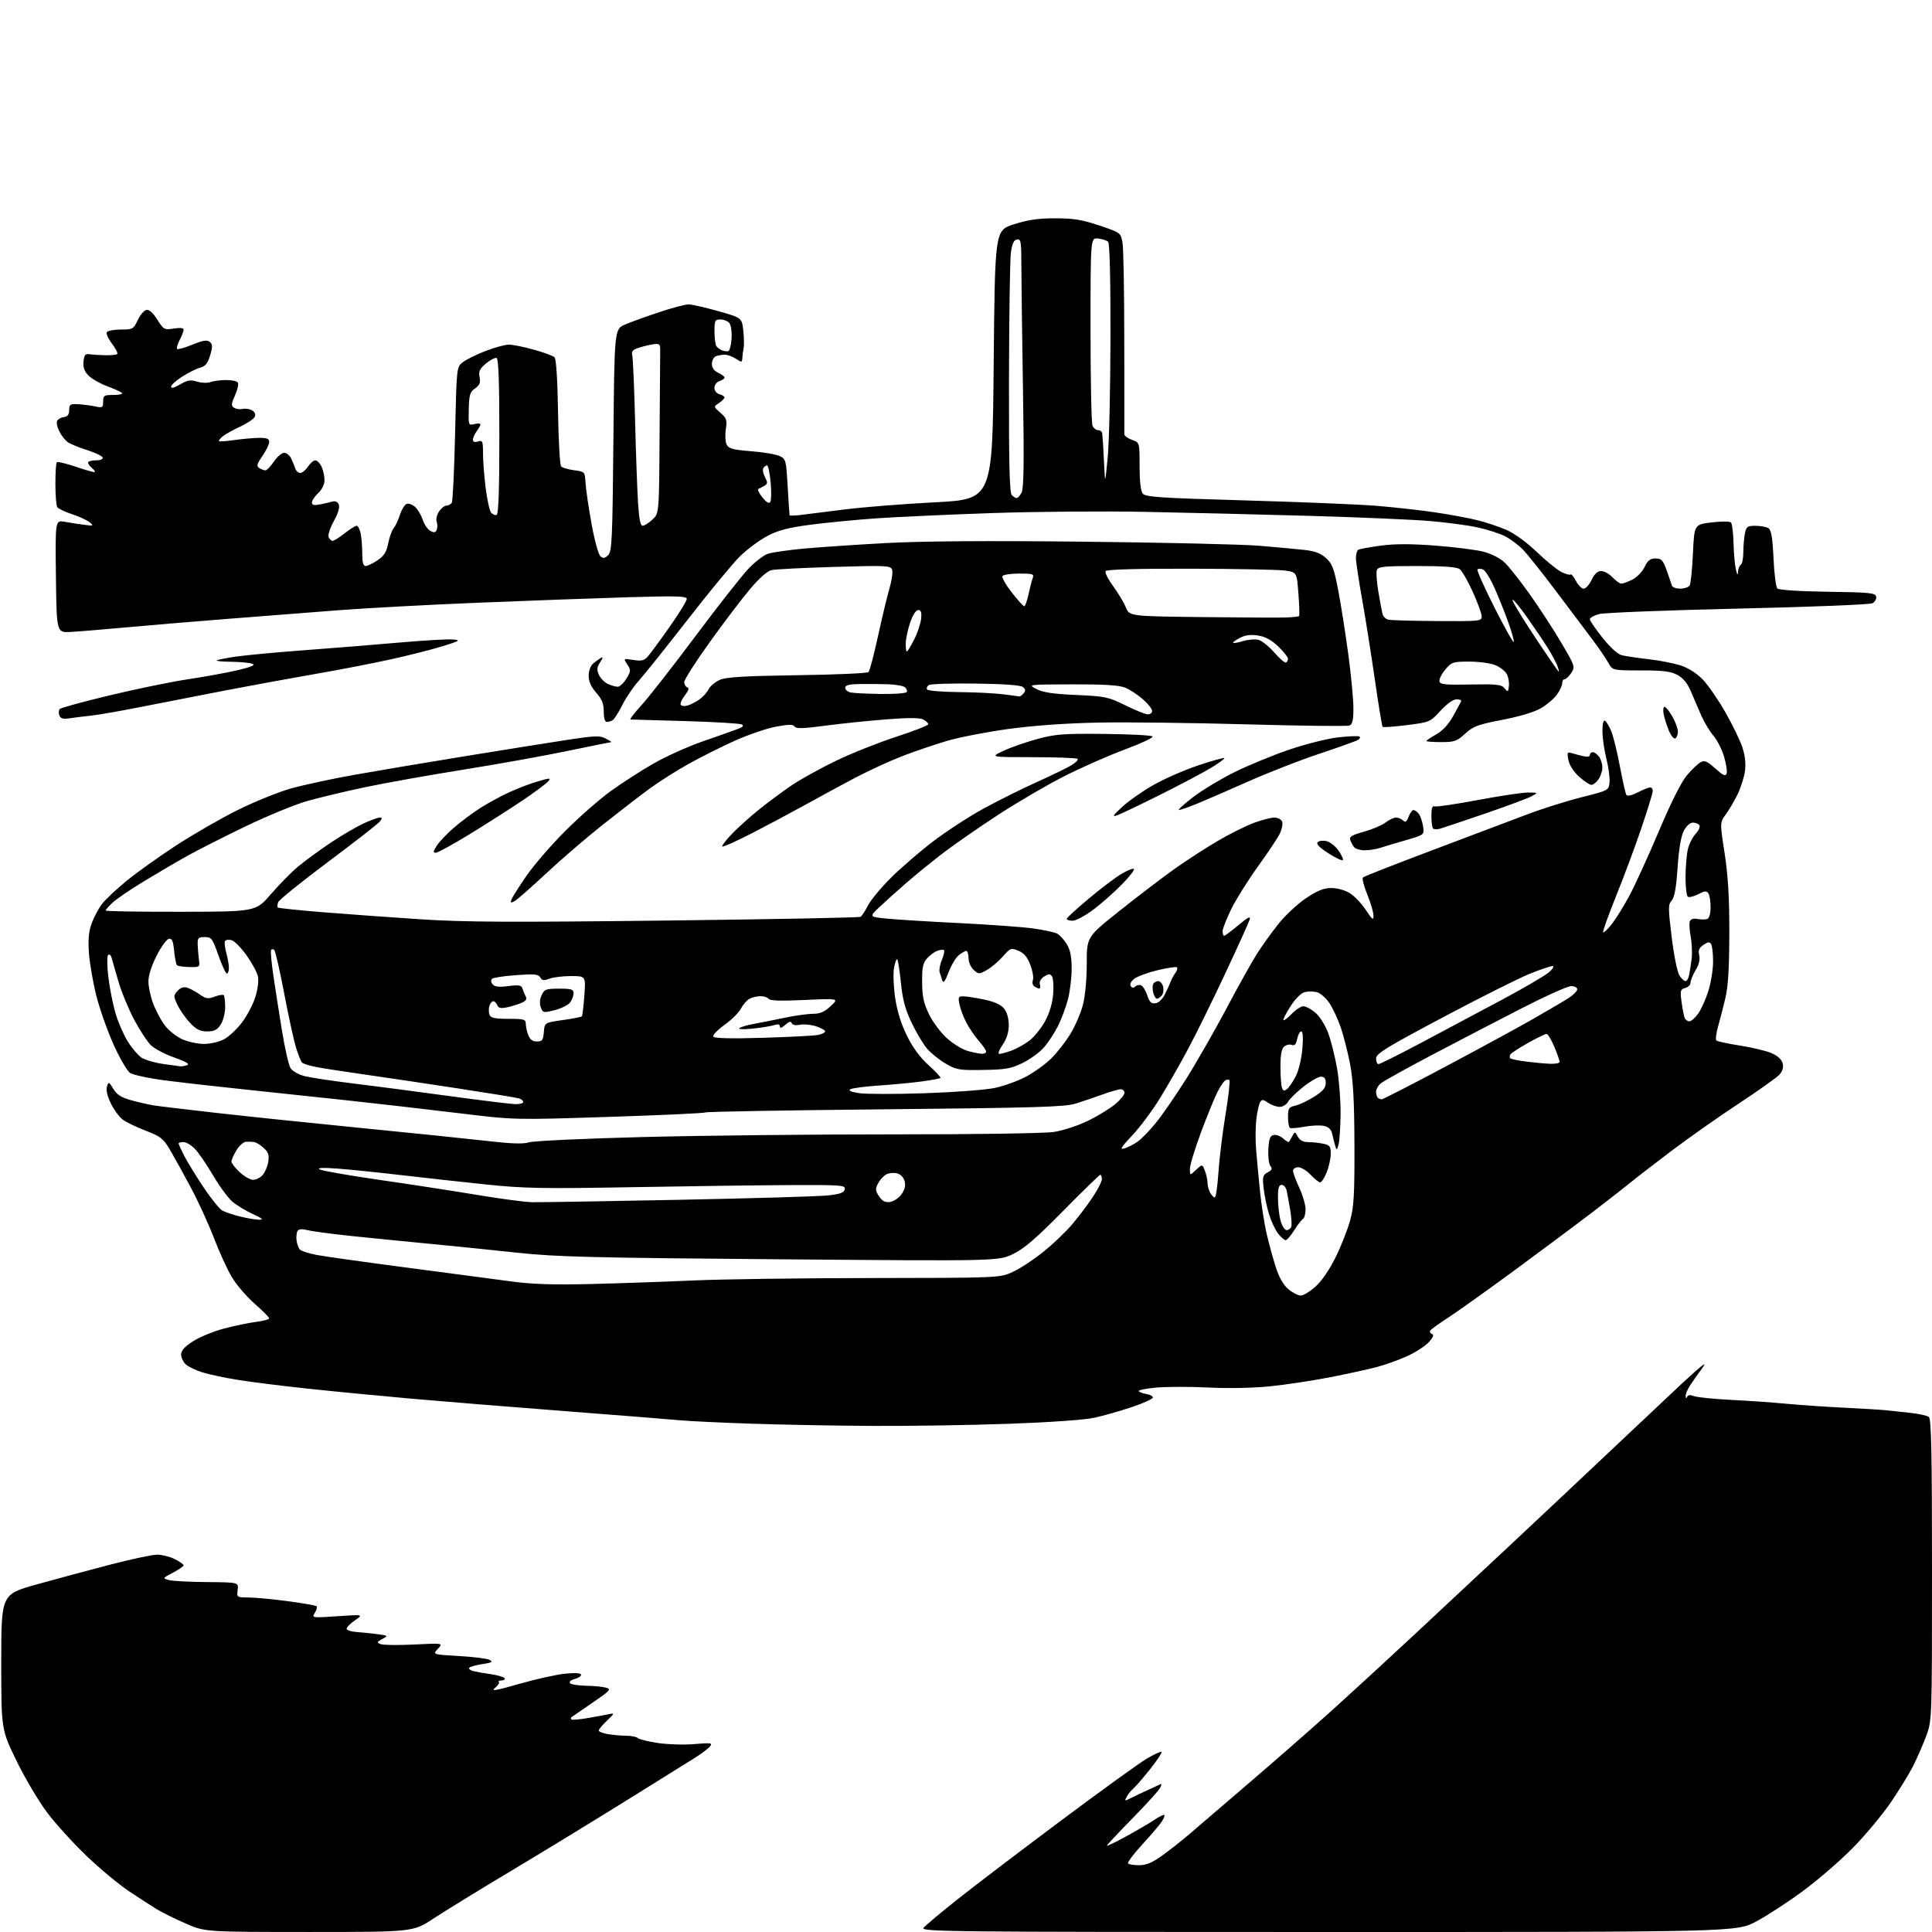 <?xml version="1.0" encoding="UTF-8" standalone="no"?>
<svg 
  version="1.1" 
  xmlns="http://www.w3.org/2000/svg" 
  xmlns:xlink="http://www.w3.org/1999/xlink" 
  xmlns:svg="http://www.w3.org/2000/svg"
  xmlns:rdf="http://www.w3.org/1999/02/22-rdf-syntax-ns#"
  xmlns:cc="http://creativecommons.org/ns#"
  xmlns:dc="http://purl.org/dc/elements/1.1/"
  viewBox="0 0 768 768"
  width="768"
  height="768"
>
<style>svg {background-color: white; }</style>"
<path stroke="none" fill="black" fill-rule="evenodd" d="M122.85,767.99C81.50,767.98 81.50,767.98 73.87,764.65C69.68,762.81 64.50,760.26 62.37,758.97C60.24,757.68 55.25,754.45 51.27,751.79C47.29,749.14 39.73,742.85 34.47,737.82C29.20,732.78 22.15,725.03 18.79,720.58C15.43,716.14 9.94,706.88 6.59,700.00C0.50,687.50 0.50,687.50 0.50,660.63C0.50,633.77 0.50,633.77 14.50,629.86C22.20,627.70 35.37,624.16 43.78,621.97C52.18,619.79 60.60,618.00 62.49,618.00C64.37,618.00 67.50,618.79 69.43,619.75C71.37,620.71 72.96,621.83 72.98,622.23C72.99,622.63 71.09,623.95 68.75,625.16C64.63,627.29 64.58,627.38 67.00,628.08C68.38,628.48 75.20,628.85 82.18,628.90C94.85,629.00 94.85,629.00 94.47,632.00C94.10,634.96 94.16,635.00 98.80,635.02C101.38,635.03 108.40,635.69 114.38,636.49C120.37,637.28 125.53,638.20 125.85,638.51C126.16,638.83 125.85,640.01 125.15,641.13C123.89,643.15 123.98,643.16 134.19,642.47C144.50,641.77 144.50,641.77 141.06,644.14C139.17,645.44 137.69,646.95 137.79,647.50C137.88,648.05 139.66,648.61 141.73,648.75C143.80,648.89 147.51,649.27 149.97,649.60C154.36,650.18 154.40,650.21 151.97,651.52C149.72,652.74 149.66,652.92 151.35,653.57C152.36,653.97 158.37,654.03 164.70,653.72C176.20,653.15 176.20,653.15 174.07,655.42C171.94,657.70 171.94,657.70 182.46,658.29C188.24,658.62 193.75,659.32 194.70,659.85C196.06,660.62 195.45,660.96 191.70,661.52C189.10,661.91 186.76,662.58 186.49,663.01C186.23,663.44 187.02,664.03 188.26,664.32C189.49,664.62 192.64,665.17 195.26,665.54C197.88,665.92 200.27,666.63 200.57,667.12C200.87,667.60 200.34,668.00 199.39,668.00C198.44,668.00 197.95,668.28 198.29,668.62C198.63,668.97 197.93,670.05 196.73,671.02C195.03,672.39 197.24,672.02 206.52,669.34C213.11,667.44 221.31,665.63 224.75,665.30C228.78,664.92 231.00,665.08 231.00,665.75C231.00,666.32 229.86,667.07 228.46,667.42C227.06,667.77 226.19,668.50 226.52,669.03C226.85,669.56 229.68,670.04 232.81,670.10C235.94,670.15 239.58,670.50 240.90,670.87C243.09,671.48 242.60,672.02 235.40,676.94C231.05,679.91 227.31,682.49 227.08,682.67C226.85,682.85 226.89,683.22 227.16,683.50C227.44,683.77 230.33,683.53 233.58,682.97C236.84,682.41 240.62,681.71 242.00,681.43C244.42,680.92 244.39,681.01 241.25,684.00C239.46,685.71 238.00,687.47 238.00,687.92C238.00,688.37 239.69,689.02 241.75,689.36C243.81,689.70 247.10,689.98 249.05,689.99C251.00,690.00 253.03,690.41 253.55,690.91C254.07,691.41 257.65,692.29 261.50,692.87C265.35,693.46 271.88,693.65 276.00,693.30C282.81,692.73 283.38,692.82 282.17,694.28C281.44,695.17 278.74,697.20 276.17,698.81C273.60,700.41 261.23,708.12 248.67,715.93C236.11,723.75 215.64,736.25 203.17,743.71C190.70,751.16 176.83,759.68 172.35,762.63C164.19,768.00 164.19,768.00 122.85,767.99zM528.01,768.00C376.54,768.00 365.85,767.89 367.13,766.33C367.88,765.41 373.79,760.45 380.26,755.30C386.73,750.16 405.18,736.11 421.26,724.09C437.34,712.07 452.92,700.82 455.87,699.08C458.83,697.33 461.47,696.13 461.74,696.41C462.02,696.68 459.95,699.79 457.16,703.31C454.36,706.82 451.35,710.29 450.48,711.02C449.61,711.74 448.43,713.19 447.88,714.23C446.92,716.02 447.02,716.04 449.68,714.70C451.23,713.91 454.30,712.46 456.50,711.47C458.70,710.48 460.88,709.46 461.35,709.21C461.82,708.96 461.72,709.65 461.14,710.74C460.56,711.83 455.56,717.33 450.04,722.96C444.52,728.59 440.00,733.42 440.00,733.69C440.00,733.96 443.49,732.27 447.75,729.94C452.01,727.61 457.05,724.66 458.94,723.38C460.84,722.10 462.59,721.25 462.83,721.50C463.07,721.74 462.59,722.96 461.76,724.22C460.92,725.47 457.43,729.56 454.00,733.29C450.56,737.03 448.06,740.39 448.43,740.77C448.81,741.15 450.81,741.45 452.87,741.45C455.64,741.45 458.06,740.43 462.06,737.56C465.05,735.41 469.98,731.53 473.00,728.92C476.02,726.32 487.05,716.86 497.50,707.91C507.95,698.95 522.80,685.93 530.50,678.97C538.20,672.01 552.43,658.93 562.12,649.90C571.81,640.88 589.81,624.06 602.12,612.53C614.43,601.00 633.05,583.48 643.50,573.60C653.95,563.72 665.20,553.13 668.50,550.06C671.80,546.99 675.38,543.81 676.46,542.99C678.01,541.81 677.90,542.20 675.96,544.84C674.61,546.67 672.71,549.37 671.76,550.84C670.80,552.30 670.04,554.17 670.08,555.00C670.13,555.95 670.34,556.06 670.65,555.30C670.98,554.48 671.86,554.38 673.46,554.99C674.74,555.47 681.35,556.14 688.15,556.48C694.94,556.81 704.77,557.50 710.00,558.00C715.23,558.51 725.58,559.22 733.00,559.58C740.42,559.95 747.85,560.40 749.50,560.58C751.15,560.76 755.42,561.22 759.00,561.59C762.58,561.96 766.06,562.71 766.75,563.26C767.73,564.03 768.00,577.41 768.00,624.10C768.00,683.95 768.00,683.95 765.63,690.26C764.32,693.73 762.01,699.03 760.49,702.04C758.98,705.04 754.98,711.54 751.62,716.48C748.25,721.42 741.45,729.57 736.50,734.60C731.55,739.63 722.66,747.32 716.74,751.68C710.83,756.05 702.45,761.51 698.13,763.81C690.26,768.00 690.26,768.00 528.01,768.00zM347.00,566.82C332.43,566.75 310.60,566.35 298.50,565.93C286.40,565.52 273.80,564.92 270.50,564.60C267.20,564.28 246.72,562.65 225.00,560.98C203.28,559.31 175.38,557.04 163.00,555.95C150.62,554.85 132.18,553.06 122.00,551.97C111.83,550.88 99.45,549.33 94.50,548.52C89.55,547.72 83.32,546.41 80.66,545.60C77.99,544.80 74.95,543.36 73.91,542.41C72.86,541.47 72.00,539.68 72.00,538.45C72.00,536.87 73.40,535.31 76.75,533.17C79.36,531.49 84.88,529.23 89.00,528.13C93.12,527.04 98.86,525.84 101.75,525.48C104.64,525.11 107.00,524.47 107.00,524.06C107.00,523.64 104.41,521.04 101.25,518.27C98.09,515.51 94.02,510.77 92.20,507.74C90.39,504.72 87.20,497.76 85.11,492.29C83.02,486.81 78.94,477.87 76.04,472.41C73.14,466.96 69.37,460.14 67.68,457.26C64.88,452.52 63.94,451.77 57.84,449.44C54.13,448.02 49.99,445.99 48.63,444.93C47.28,443.86 45.20,440.98 44.01,438.52C42.66,435.72 42.10,433.26 42.52,431.93C43.16,429.91 43.29,429.95 45.06,432.86C46.47,435.18 48.21,436.28 52.21,437.38C55.12,438.18 59.08,439.09 61.00,439.40C62.92,439.71 74.40,441.08 86.50,442.45C98.60,443.82 124.70,446.54 144.50,448.49C164.30,450.44 186.50,452.73 193.83,453.57C203.38,454.67 208.06,454.81 210.33,454.09C212.07,453.53 232.40,452.58 255.50,451.99C278.60,451.39 323.38,450.91 355.00,450.93C388.28,450.94 415.24,450.53 419.00,449.96C422.60,449.40 428.62,447.43 432.50,445.53C436.35,443.64 441.19,440.69 443.25,438.97C445.31,437.26 447.00,435.21 447.00,434.43C447.00,433.64 446.31,433.00 445.48,433.00C444.64,433.00 441.37,433.94 438.23,435.09C435.08,436.23 430.25,437.87 427.50,438.72C423.29,440.02 411.41,440.38 351.94,440.96C313.13,441.34 280.96,441.90 280.44,442.21C279.92,442.52 262.62,443.32 242.00,443.98C204.50,445.20 204.50,445.20 183.00,442.58C171.18,441.14 151.15,438.84 138.50,437.46C125.85,436.09 106.95,434.08 96.50,432.99C86.05,431.90 72.16,430.32 65.63,429.48C59.11,428.64 52.81,427.28 51.65,426.47C50.49,425.65 47.57,420.60 45.15,415.24C42.74,409.89 39.68,401.23 38.34,396.00C37.01,390.77 35.67,383.12 35.37,379.00C34.97,373.48 35.25,370.33 36.43,367.07C37.32,364.63 39.16,361.17 40.52,359.38C41.89,357.59 46.32,353.41 50.37,350.11C54.41,346.80 63.30,340.46 70.11,336.02C76.93,331.58 87.90,325.27 94.50,322.00C101.10,318.72 110.55,314.89 115.50,313.48C120.45,312.07 131.93,309.59 141.00,307.98C150.07,306.37 169.88,303.04 185.00,300.58C200.12,298.12 218.26,295.22 225.30,294.14C236.50,292.42 238.43,292.35 240.80,293.58C242.28,294.35 243.28,294.99 243.00,295.00C242.72,295.00 234.85,296.59 225.50,298.54C216.15,300.48 197.47,303.83 184.00,305.98C170.53,308.13 152.97,311.27 145.00,312.95C137.03,314.64 126.64,317.13 121.93,318.48C117.21,319.83 106.38,324.28 97.85,328.38C89.32,332.48 78.78,337.82 74.42,340.25C70.06,342.68 62.23,347.28 57.00,350.46C51.77,353.64 46.26,357.40 44.75,358.81C43.24,360.22 42.00,361.63 42.00,361.94C42.00,362.25 55.43,362.48 71.85,362.45C101.69,362.41 101.69,362.41 107.73,355.40C111.05,351.54 115.95,346.57 118.63,344.35C121.31,342.14 127.02,337.96 131.32,335.08C135.63,332.20 141.48,328.76 144.32,327.43C147.17,326.10 150.12,325.02 150.87,325.01C152.04,325.00 152.04,325.26 150.87,326.68C150.12,327.60 140.89,334.79 130.37,342.65C119.85,350.51 110.95,357.70 110.59,358.61C110.24,359.53 110.16,360.49 110.41,360.75C110.67,361.00 118.66,361.84 128.19,362.61C137.71,363.38 155.18,364.64 167.00,365.42C184.55,366.57 202.51,366.66 264.82,365.93C306.79,365.44 341.56,364.77 342.08,364.45C342.60,364.13 343.94,362.09 345.04,359.92C346.15,357.74 350.35,352.71 354.37,348.73C358.39,344.75 365.91,338.28 371.09,334.35C376.27,330.42 385.10,324.66 390.73,321.57C396.36,318.47 405.89,313.71 411.91,311.00C417.93,308.28 424.24,305.22 425.93,304.19C427.61,303.17 428.69,302.03 428.33,301.66C427.97,301.30 419.98,301.00 410.58,300.99C393.50,300.98 393.50,300.98 398.94,298.45C401.93,297.05 408.01,294.94 412.44,293.74C419.50,291.83 422.78,291.58 438.91,291.74C449.04,291.84 457.69,292.29 458.14,292.74C458.58,293.18 453.67,295.51 447.23,297.90C440.78,300.29 429.88,305.10 423.00,308.59C416.12,312.08 404.30,318.98 396.73,323.94C389.15,328.89 379.48,335.59 375.23,338.83C370.98,342.07 364.35,347.45 360.50,350.78C356.65,354.11 351.70,358.56 349.50,360.65C345.50,364.46 345.50,364.46 352.50,365.16C356.35,365.55 369.40,366.36 381.50,366.95C393.60,367.55 406.86,368.52 410.97,369.10C415.08,369.69 419.26,370.61 420.27,371.15C421.28,371.69 422.98,373.56 424.05,375.31C425.45,377.61 425.99,380.33 426.00,385.04C426.00,388.64 425.33,394.16 424.51,397.31C423.69,400.46 421.89,405.26 420.51,407.98C419.13,410.70 416.62,414.50 414.93,416.42C413.24,418.35 409.45,421.10 406.51,422.54C401.89,424.80 399.74,425.18 390.83,425.32C381.23,425.48 380.17,425.29 375.86,422.76C373.30,421.27 369.97,418.57 368.45,416.77C366.93,414.97 364.18,410.35 362.35,406.50C359.84,401.21 358.80,397.35 358.13,390.70C357.64,385.86 356.99,381.66 356.68,381.35C356.38,381.05 355.80,382.53 355.40,384.65C355.00,386.77 355.19,392.10 355.82,396.50C356.60,401.87 358.13,406.86 360.50,411.67C362.86,416.47 365.73,420.37 369.15,423.45C371.97,425.98 374.08,428.26 373.83,428.50C373.58,428.75 370.26,429.38 366.44,429.89C362.62,430.41 354.96,431.14 349.40,431.51C343.85,431.89 338.71,432.56 337.98,433.01C337.13,433.54 338.38,434.08 341.52,434.55C344.19,434.95 355.91,434.97 367.57,434.58C379.22,434.19 391.75,433.25 395.40,432.49C399.05,431.72 404.68,429.69 407.90,427.97C411.12,426.26 415.63,422.99 417.93,420.71C420.23,418.44 423.65,414.05 425.52,410.96C427.40,407.87 429.63,402.70 430.47,399.46C431.38,395.97 432.00,389.28 432.00,383.01C432.00,372.44 432.00,372.44 445.25,361.90C452.54,356.11 462.32,348.65 467.00,345.33C471.68,342.02 479.33,337.06 484.00,334.32C488.68,331.57 495.11,328.36 498.29,327.16C501.47,325.97 505.20,325.00 506.57,325.00C507.94,325.00 509.34,325.72 509.67,326.59C510.01,327.47 509.60,329.60 508.76,331.34C507.92,333.08 503.98,339.00 500.01,344.50C496.04,350.00 491.26,357.64 489.39,361.47C487.53,365.31 486.00,369.24 486.00,370.22C486.00,371.20 486.28,372.00 486.61,372.00C486.95,372.00 489.50,370.09 492.29,367.76C496.07,364.60 497.21,364.02 496.77,365.51C496.45,366.60 492.10,376.21 487.11,386.86C482.12,397.51 475.48,411.01 472.35,416.86C469.22,422.71 464.18,431.55 461.14,436.50C458.10,441.45 453.11,448.15 450.05,451.38C445.54,456.16 444.97,457.12 447.00,456.50C448.38,456.08 450.74,454.87 452.25,453.80C453.76,452.73 457.00,449.41 459.44,446.41C461.88,443.42 467.22,435.69 471.30,429.23C475.38,422.78 482.63,410.13 487.41,401.12C492.19,392.11 497.71,382.21 499.68,379.12C501.65,376.03 505.47,370.71 508.17,367.30C510.88,363.90 515.82,359.28 519.16,357.05C523.74,354.00 526.21,353.00 529.25,353.00C531.54,353.00 534.68,353.87 536.56,355.04C538.38,356.16 541.24,359.16 542.93,361.71C545.55,365.67 546.00,365.99 545.98,363.92C545.96,362.59 544.85,358.81 543.50,355.53C542.15,352.24 541.38,349.22 541.79,348.81C542.20,348.40 554.45,343.58 569.02,338.11C583.58,332.64 600.45,326.26 606.50,323.95C612.55,321.64 622.45,318.50 628.50,316.97C639.43,314.22 639.50,314.18 639.82,311.04C639.99,309.30 639.43,305.06 638.57,301.62C637.71,298.19 637.00,293.24 637.00,290.63C637.00,287.67 637.38,286.12 638.02,286.51C638.57,286.85 639.68,288.70 640.48,290.61C641.28,292.52 642.83,298.80 643.92,304.56C645.01,310.33 646.18,315.48 646.51,316.01C646.87,316.59 648.69,316.18 651.01,314.99C653.16,313.90 655.39,313.00 655.96,313.00C656.53,313.00 657.00,313.64 657.00,314.41C657.00,315.19 654.98,321.79 652.51,329.09C650.04,336.38 645.49,348.60 642.40,356.24C639.32,363.88 637.01,370.34 637.28,370.61C637.54,370.87 639.10,369.38 640.74,367.30C642.38,365.21 645.53,360.12 647.74,356.00C649.95,351.88 655.22,340.33 659.45,330.35C664.38,318.71 668.40,310.72 670.66,308.09C672.59,305.83 675.02,303.52 676.06,302.97C677.59,302.15 678.69,302.63 681.86,305.49C684.90,308.23 685.90,308.70 686.34,307.55C686.66,306.73 686.21,303.69 685.34,300.79C684.48,297.89 682.59,294.15 681.14,292.48C679.69,290.82 677.51,287.21 676.30,284.48C675.09,281.74 673.22,277.39 672.14,274.82C670.80,271.64 669.11,269.56 666.84,268.32C664.17,266.87 661.24,266.50 652.25,266.50C640.99,266.50 640.99,266.50 639.25,263.33C638.29,261.59 635.51,257.54 633.09,254.33C630.66,251.13 624.14,242.45 618.59,235.05C613.04,227.65 607.03,220.12 605.22,218.31C603.42,216.50 600.27,214.17 598.22,213.13C596.18,212.09 591.35,210.54 587.50,209.68C583.65,208.81 574.88,207.65 568.00,207.08C561.12,206.52 539.75,205.61 520.50,205.06C501.25,204.51 472.00,203.80 455.50,203.48C439.00,203.15 411.55,203.37 394.50,203.95C377.45,204.53 356.75,205.47 348.50,206.04C340.25,206.61 328.33,207.77 322.01,208.61C313.10,209.79 309.27,210.81 304.88,213.14C301.78,214.80 296.96,218.38 294.18,221.11C291.39,223.84 282.04,235.16 273.39,246.28C264.74,257.40 255.96,268.37 253.89,270.66C251.82,272.95 248.91,277.22 247.43,280.16C245.95,283.10 244.23,285.83 243.62,286.23C243.00,286.64 241.94,286.98 241.25,286.98C240.45,286.99 240.00,285.52 240.00,282.88C240.00,279.73 239.29,277.96 237.00,275.35C234.96,273.02 234.00,270.87 234.00,268.62C234.00,266.71 234.74,264.68 235.75,263.81C236.71,262.98 238.11,261.96 238.85,261.53C239.80,260.99 239.72,261.50 238.57,263.25C237.25,265.27 237.15,266.24 238.08,268.27C238.71,269.65 240.32,271.28 241.66,271.89C243.00,272.50 244.75,273.00 245.56,273.00C246.37,273.00 247.91,271.55 248.99,269.78C250.80,266.80 250.83,266.39 249.35,264.13C247.76,261.71 247.76,261.71 251.74,262.34C254.90,262.85 256.06,262.59 257.43,261.08C258.38,260.03 262.26,254.75 266.07,249.34C269.88,243.93 272.99,238.88 273.00,238.11C273.00,236.95 269.23,236.84 249.75,237.41C236.96,237.79 210.30,238.76 190.50,239.57C170.70,240.38 145.72,241.72 135.00,242.54C124.28,243.37 104.25,244.93 90.50,246.01C76.75,247.09 58.30,248.64 49.50,249.45C40.70,250.26 31.02,251.05 28.00,251.21C22.50,251.50 22.50,251.50 22.23,229.12C21.96,206.73 21.96,206.73 25.73,207.42C27.80,207.80 31.30,208.34 33.50,208.62C37.22,209.10 37.37,209.03 35.60,207.60C34.56,206.75 31.41,205.31 28.60,204.38C25.80,203.46 23.17,202.21 22.77,201.60C22.36,201.00 22.02,196.86 22.02,192.42C22.01,187.97 22.26,184.07 22.58,183.75C22.90,183.43 26.35,184.26 30.25,185.58C34.15,186.91 37.50,187.84 37.69,187.64C37.89,187.44 37.36,186.72 36.52,186.02C35.69,185.32 35.00,184.36 35.00,183.88C35.00,183.39 36.39,183.00 38.08,183.00C39.93,183.00 41.02,182.55 40.79,181.87C40.58,181.25 37.73,179.89 34.46,178.86C31.18,177.83 27.72,176.38 26.77,175.65C25.82,174.91 24.39,173.06 23.60,171.53C22.81,170.00 22.39,168.16 22.66,167.43C22.94,166.71 24.14,165.98 25.33,165.81C26.90,165.59 27.50,164.80 27.50,163.00C27.50,160.78 27.89,160.52 31.00,160.68C32.92,160.78 35.96,161.17 37.75,161.54C40.76,162.18 41.00,162.04 41.00,159.61C41.00,157.21 41.34,157.00 45.20,157.00C47.54,157.00 48.98,156.63 48.45,156.17C47.93,155.71 45.27,154.51 42.54,153.50C39.82,152.50 36.53,150.62 35.23,149.32C33.53,147.62 32.96,146.07 33.19,143.73C33.44,141.15 33.90,140.56 35.50,140.80C36.60,140.97 39.41,141.15 41.75,141.22C44.09,141.28 46.27,141.06 46.60,140.73C46.93,140.40 45.99,138.55 44.52,136.61C43.04,134.67 42.12,132.62 42.47,132.04C42.83,131.47 45.34,131.00 48.05,131.00C52.77,131.00 53.06,130.84 54.74,127.26C55.71,125.21 57.27,123.38 58.20,123.20C59.30,122.99 60.83,124.35 62.53,127.05C65.06,131.06 65.33,131.20 69.08,130.60C71.57,130.20 73.00,130.36 73.00,131.04C73.00,131.62 72.29,133.47 71.43,135.14C70.56,136.82 70.09,138.43 70.39,138.72C70.69,139.02 73.42,138.25 76.47,137.01C80.72,135.29 82.33,135.03 83.39,135.91C84.53,136.86 84.56,137.78 83.54,141.23C82.60,144.41 81.67,145.58 79.64,146.12C78.17,146.51 74.95,148.11 72.49,149.67C70.02,151.23 68.00,153.05 68.00,153.72C68.00,154.50 69.26,154.19 71.58,152.82C74.51,151.09 75.73,150.89 78.36,151.70C80.12,152.24 82.45,152.33 83.53,151.91C84.61,151.49 87.39,151.11 89.69,151.07C92.00,151.03 94.18,151.49 94.55,152.09C94.92,152.68 94.42,154.97 93.43,157.16C91.88,160.58 91.83,161.29 93.06,162.09C93.85,162.60 95.36,162.82 96.41,162.56C97.46,162.31 99.13,162.54 100.12,163.07C101.20,163.64 101.69,164.66 101.33,165.59C101.00,166.44 98.43,168.21 95.62,169.51C92.80,170.82 89.63,172.58 88.57,173.43C87.51,174.28 86.84,175.15 87.07,175.36C87.31,175.58 89.97,175.39 93.00,174.95C96.03,174.51 100.41,174.11 102.75,174.07C106.11,174.02 107.00,174.36 107.00,175.70C107.00,176.63 105.79,179.14 104.31,181.27C102.08,184.50 101.87,185.30 103.06,186.06C103.85,186.56 104.95,186.97 105.50,186.98C106.05,186.98 107.57,185.41 108.88,183.49C110.19,181.57 112.02,180.00 112.96,180.00C113.90,180.00 115.15,181.01 115.74,182.25C116.33,183.49 117.07,185.29 117.38,186.25C117.69,187.21 118.57,188.00 119.35,188.00C120.13,188.00 121.51,186.88 122.41,185.50C123.31,184.12 124.64,183.00 125.36,183.00C126.09,183.00 127.20,184.15 127.84,185.55C128.48,186.95 129.00,189.34 129.00,190.87C129.00,192.54 128.00,194.59 126.50,196.00C125.12,197.29 124.00,198.98 124.00,199.75C124.00,200.81 124.81,200.99 127.25,200.50C129.04,200.15 131.29,199.63 132.25,199.36C133.33,199.05 134.27,199.54 134.69,200.63C135.11,201.72 134.34,204.22 132.70,207.16C131.24,209.79 130.30,212.62 130.63,213.47C130.95,214.31 131.66,215.00 132.21,215.00C132.76,215.00 134.92,213.65 137.00,212.00C139.08,210.35 141.23,209.00 141.77,209.00C142.31,209.00 143.03,210.41 143.38,212.12C143.72,213.84 144.00,217.44 144.00,220.12C144.00,223.55 144.40,225.00 145.35,225.00C146.10,225.00 148.22,223.98 150.07,222.73C152.69,220.97 153.64,219.45 154.32,215.98C154.80,213.52 155.77,210.82 156.47,210.00C157.17,209.18 158.30,206.78 158.97,204.68C159.65,202.58 160.85,200.61 161.64,200.31C162.43,200.01 163.94,200.54 165.00,201.50C166.06,202.46 167.43,204.77 168.04,206.63C168.66,208.49 170.03,210.48 171.09,211.05C172.59,211.85 173.17,211.73 173.62,210.54C173.95,209.69 173.93,208.26 173.58,207.36C173.24,206.46 173.65,204.66 174.50,203.36C175.35,202.06 176.68,201.00 177.46,201.00C178.24,201.00 179.20,200.48 179.60,199.84C179.99,199.20 180.58,186.80 180.91,172.28C181.50,145.88 181.50,145.88 184.00,143.96C185.38,142.90 189.43,140.91 193.02,139.52C196.61,138.13 200.78,137.00 202.28,137.00C203.79,137.00 208.25,137.89 212.20,138.99C216.15,140.08 219.85,141.45 220.44,142.04C221.10,142.69 221.62,150.97 221.83,163.80C222.01,175.18 222.56,184.92 223.06,185.43C223.55,185.94 225.88,186.62 228.23,186.93C232.49,187.50 232.50,187.51 232.76,192.00C232.90,194.47 233.98,201.78 235.15,208.24C236.33,214.76 237.90,220.50 238.69,221.16C239.79,222.07 240.47,221.96 241.77,220.66C243.26,219.17 243.47,214.37 243.84,174.91C244.24,130.82 244.24,130.82 248.48,129.01C250.81,128.01 256.91,125.80 262.03,124.10C267.15,122.39 272.40,121.00 273.68,121.00C274.96,121.00 280.26,122.20 285.46,123.67C294.90,126.33 294.90,126.33 295.47,131.42C295.78,134.21 295.83,137.40 295.59,138.50C295.35,139.60 295.12,141.34 295.08,142.37C295.00,144.12 294.85,144.13 292.54,142.62C291.18,141.73 289.19,141.00 288.12,141.00C287.04,141.00 285.45,141.27 284.58,141.61C283.71,141.94 283.00,143.30 283.00,144.63C283.00,146.23 283.84,147.42 285.50,148.18C286.88,148.81 288.00,149.67 288.00,150.09C288.00,150.52 287.10,151.15 286.00,151.50C284.87,151.86 284.00,153.01 284.00,154.16C284.00,155.35 284.83,156.40 286.00,156.71C287.10,157.00 288.00,157.58 288.00,157.99C288.00,158.41 287.01,159.41 285.80,160.21C283.61,161.67 283.61,161.67 286.38,164.08C288.85,166.23 289.08,166.95 288.52,170.71C288.17,173.03 288.34,175.77 288.90,176.81C289.72,178.35 291.53,178.82 298.60,179.37C303.39,179.73 308.47,180.59 309.90,181.28C312.40,182.47 312.52,182.93 313.12,193.51C313.47,199.55 313.80,204.66 313.87,204.85C313.94,205.04 315.91,204.98 318.25,204.71C320.59,204.44 328.35,203.47 335.50,202.55C342.65,201.62 358.85,200.34 371.50,199.68C394.50,198.50 394.50,198.50 395.00,145.04C395.50,91.58 395.50,91.58 403.00,89.18C408.65,87.36 412.72,86.77 419.50,86.78C426.74,86.78 430.16,87.34 437.00,89.64C445.48,92.49 445.50,92.51 446.21,96.50C446.61,98.70 446.92,116.47 446.92,136.00C446.91,155.53 446.93,172.02 446.95,172.65C446.98,173.29 448.35,174.27 450.00,174.85C453.00,175.90 453.00,175.90 453.00,185.26C453.00,191.23 453.45,195.19 454.25,196.21C455.33,197.57 460.99,197.95 495.00,198.92C516.73,199.54 540.12,200.50 547.00,201.06C553.88,201.61 564.23,202.76 570.00,203.60C575.77,204.44 583.42,205.85 587.00,206.72C590.58,207.60 595.90,209.36 598.82,210.63C601.96,212.00 606.89,215.58 610.82,219.35C614.50,222.87 618.91,226.46 620.62,227.34C622.34,228.21 624.00,228.67 624.30,228.37C624.60,228.06 625.57,229.21 626.45,230.91C627.33,232.61 628.72,234.00 629.54,234.00C630.36,234.00 631.78,232.43 632.70,230.50C633.84,228.11 635.05,227.00 636.51,227.00C637.69,227.00 639.71,228.12 641.00,229.50C642.29,230.87 643.88,232.00 644.52,232.00C645.17,232.00 647.14,231.28 648.91,230.39C650.68,229.51 652.86,227.26 653.75,225.39C655.01,222.76 655.98,222.00 658.10,222.00C660.46,222.00 661.07,222.66 662.53,226.75C663.46,229.36 664.38,232.06 664.58,232.75C664.78,233.44 666.27,234.00 667.91,234.00C669.54,234.00 671.23,233.44 671.66,232.75C672.09,232.06 672.68,226.32 672.97,220.00C673.50,208.50 673.50,208.50 680.37,207.67C684.15,207.22 687.62,207.22 688.08,207.68C688.54,208.14 689.00,211.81 689.10,215.84C689.20,219.86 689.62,224.59 690.04,226.33C690.58,228.59 690.82,228.87 690.90,227.31C690.95,226.10 691.45,224.84 692.00,224.50C692.55,224.16 693.00,221.94 693.00,219.57C693.00,217.19 693.28,213.84 693.62,212.12C694.19,209.31 694.61,209.00 697.88,209.02C699.87,209.02 702.17,209.45 702.99,209.97C704.11,210.68 704.61,213.67 704.99,221.91C705.27,227.96 705.96,233.37 706.53,233.93C707.13,234.54 715.29,235.07 726.51,235.23C743.36,235.47 745.51,235.69 745.80,237.18C745.98,238.11 745.31,239.29 744.31,239.81C743.31,240.33 719.33,241.29 691.00,241.93C662.67,242.58 637.81,243.55 635.75,244.09C633.69,244.63 632.00,245.56 632.00,246.15C632.00,246.74 634.25,250.04 637.00,253.50C640.05,257.33 643.05,260.05 644.68,260.46C646.15,260.83 650.96,261.54 655.35,262.04C659.74,262.54 665.54,263.68 668.23,264.58C671.21,265.57 674.60,267.74 676.90,270.14C678.99,272.31 683.01,278.15 685.85,283.12C688.69,288.09 691.74,294.39 692.63,297.12C693.69,300.36 694.05,303.63 693.66,306.50C693.32,308.92 692.01,313.07 690.73,315.72C689.45,318.36 687.34,321.97 686.04,323.73C683.67,326.93 683.67,326.93 685.57,339.22C686.95,348.22 687.45,356.71 687.43,371.00C687.40,385.23 686.96,392.26 685.81,397.00C684.95,400.57 683.65,405.62 682.92,408.22C682.20,410.81 681.90,413.24 682.27,413.60C682.63,413.97 686.89,414.88 691.72,415.64C696.55,416.39 702.20,417.75 704.27,418.66C706.65,419.71 708.26,421.20 708.64,422.70C709.03,424.27 708.60,425.79 707.37,427.17C706.34,428.32 698.98,433.55 691.00,438.80C683.02,444.05 670.88,452.61 664.00,457.82C657.12,463.04 650.09,468.47 648.37,469.90C646.65,471.33 640.12,476.42 633.87,481.22C627.62,486.01 613.50,496.55 602.50,504.64C591.50,512.72 579.48,521.30 575.80,523.69C572.11,526.08 568.85,528.44 568.54,528.93C568.24,529.43 568.55,530.03 569.24,530.28C570.11,530.59 569.72,531.60 568.00,533.50C566.62,535.03 562.77,537.53 559.44,539.06C556.11,540.59 550.52,542.59 547.03,543.49C543.53,544.40 535.17,546.22 528.44,547.53C521.70,548.85 511.09,550.44 504.85,551.08C498.04,551.77 488.23,551.96 480.34,551.56C473.10,551.20 463.74,551.21 459.53,551.59C455.33,551.97 452.25,552.63 452.69,553.06C453.14,553.48 454.53,553.98 455.79,554.17C457.05,554.35 458.17,554.94 458.29,555.48C458.41,556.02 454.68,557.75 450.00,559.31C445.32,560.88 438.57,562.80 435.00,563.58C431.16,564.42 417.26,565.40 401.00,565.98C385.88,566.52 361.57,566.90 347.00,566.82zM517.07,515.00C518.13,515.00 520.80,513.37 523.01,511.37C525.46,509.16 528.59,504.57 531.01,499.62C533.20,495.15 535.78,488.57 536.74,485.00C538.20,479.61 538.48,474.47 538.41,455.00C538.35,437.47 537.90,429.31 536.66,422.89C535.74,418.15 534.08,411.63 532.96,408.39C531.85,405.15 529.82,400.82 528.47,398.77C527.11,396.72 524.87,394.76 523.50,394.41C522.12,394.07 519.92,394.05 518.61,394.38C517.20,394.74 514.89,397.05 512.98,400.03C511.20,402.81 509.95,405.28 510.19,405.53C510.44,405.78 511.93,404.63 513.51,402.99C515.09,401.35 517.16,400.00 518.11,400.00C519.07,400.00 521.21,401.14 522.87,402.54C524.57,403.98 526.78,407.48 527.95,410.59C529.08,413.61 530.68,419.95 531.50,424.68C532.33,429.40 532.96,437.59 532.90,442.88C532.85,448.17 532.47,453.62 532.08,455.00C531.41,457.30 531.31,457.34 530.77,455.50C530.45,454.40 529.92,452.30 529.59,450.83C529.18,448.95 528.18,447.98 526.25,447.56C524.74,447.23 521.26,447.38 518.52,447.89C515.78,448.41 513.19,448.62 512.77,448.36C512.34,448.10 512.00,446.14 512.00,444.02C512.00,440.57 512.31,440.09 514.89,439.52C516.48,439.17 519.86,437.57 522.39,435.97C525.88,433.76 527.00,432.43 527.00,430.52C527.00,428.71 526.47,428.00 525.09,428.00C524.04,428.00 520.91,429.80 518.13,431.99C515.35,434.19 512.60,436.89 512.00,437.99C511.41,439.10 509.92,440.00 508.69,440.00C507.45,440.00 505.40,439.27 504.11,438.37C502.17,437.01 501.64,436.96 500.93,438.11C500.47,438.86 499.79,441.84 499.43,444.73C499.07,447.61 499.01,453.02 499.30,456.74C499.60,460.46 500.30,468.00 500.86,473.50C501.43,479.00 502.62,486.65 503.52,490.50C504.42,494.35 506.05,500.30 507.15,503.73C508.48,507.84 510.18,510.81 512.16,512.48C513.80,513.87 516.02,515.00 517.07,515.00zM235.00,510.41C246.28,510.14 264.50,509.51 275.50,509.01C286.50,508.50 318.45,508.07 346.50,508.04C397.50,507.98 397.50,507.98 402.74,505.54C405.62,504.20 411.05,500.62 414.80,497.59C418.55,494.56 423.61,489.74 426.06,486.86C428.50,483.99 432.19,479.14 434.25,476.07C436.31,473.01 438.00,469.71 438.00,468.75C438.00,467.79 437.73,467.00 437.39,467.00C437.06,467.00 430.42,473.45 422.64,481.34C411.79,492.35 407.15,496.34 402.69,498.49C396.87,501.30 396.87,501.30 310.19,500.59C235.44,499.99 221.09,499.63 206.00,498.01C196.38,496.97 181.07,495.41 172.00,494.54C162.93,493.68 148.75,492.27 140.50,491.41C132.25,490.55 124.04,489.47 122.26,489.01C120.04,488.43 118.78,488.54 118.29,489.33C117.89,489.97 117.70,491.62 117.88,493.00C118.05,494.38 118.61,496.01 119.11,496.62C119.62,497.24 122.61,498.24 125.77,498.84C128.92,499.44 145.22,501.73 162.00,503.93C178.78,506.13 197.45,508.60 203.50,509.42C211.55,510.51 220.00,510.78 235.00,510.41zM511.06,493.00C510.56,493.00 509.21,491.81 508.07,490.36C506.93,488.91 505.29,485.42 504.44,482.61C503.58,479.80 502.62,475.18 502.31,472.35C501.80,467.77 501.98,467.08 503.94,466.03C505.63,465.13 505.87,464.55 505.01,463.51C504.39,462.77 504.03,459.77 504.19,456.84C504.44,452.63 504.88,451.45 506.32,451.17C507.33,450.98 509.02,451.61 510.08,452.57C511.14,453.53 512.17,454.14 512.36,453.91C512.55,453.68 513.17,452.64 513.73,451.59C514.72,449.74 514.80,449.75 515.91,451.84C516.68,453.27 518.02,454.00 519.91,454.00C521.47,454.00 524.16,454.28 525.88,454.62C528.63,455.18 529.00,455.65 529.00,458.60C529.00,460.45 528.28,463.77 527.39,465.98C526.51,468.19 525.34,470.00 524.79,470.00C524.25,470.00 522.54,468.65 521.00,467.00C519.46,465.35 517.25,464.00 516.10,464.00C514.94,464.00 514.00,464.63 514.00,465.40C514.00,466.17 515.12,469.21 516.49,472.15C517.86,475.09 518.98,478.94 518.99,480.69C519.00,482.45 518.53,484.17 517.96,484.53C517.39,484.88 515.81,486.93 514.45,489.08C513.09,491.24 511.56,493.00 511.06,493.00zM511.44,489.00C512.18,489.00 513.01,488.41 513.29,487.69C513.57,486.96 513.38,483.93 512.87,480.94C512.37,477.95 511.73,474.49 511.46,473.25C511.18,472.01 510.30,471.00 509.48,471.00C508.36,471.00 508.00,472.28 508.01,476.25C508.01,479.14 508.48,483.19 509.05,485.25C509.63,487.31 510.70,489.00 511.44,489.00zM103.00,484.86C104.91,484.88 104.32,484.35 100.50,482.60C97.75,481.34 94.11,479.14 92.41,477.71C90.72,476.27 87.26,471.59 84.74,467.30C82.22,463.01 78.98,458.26 77.54,456.75C76.10,455.24 74.04,454.00 72.96,454.00C71.88,454.00 71.00,454.24 71.00,454.54C71.00,454.84 71.96,456.97 73.14,459.29C74.32,461.61 77.76,467.23 80.79,471.80C83.82,476.36 87.25,480.60 88.40,481.23C89.56,481.86 92.75,482.92 95.50,483.60C98.25,484.28 101.62,484.84 103.00,484.86zM211.50,477.90C214.25,477.95 240.41,477.53 269.62,476.95C298.84,476.38 325.61,475.59 329.11,475.20C334.03,474.66 335.55,474.10 335.81,472.75C336.12,471.13 334.62,471.01 314.82,471.09C303.10,471.13 274.82,471.50 252.00,471.91C215.85,472.55 208.31,472.42 193.50,470.88C184.15,469.90 168.85,468.22 159.50,467.13C150.15,466.04 138.68,464.86 134.00,464.52C128.46,464.11 126.02,464.22 127.00,464.84C127.83,465.37 138.40,467.22 150.50,468.97C162.60,470.71 180.15,473.41 189.50,474.97C198.85,476.53 208.75,477.85 211.50,477.90zM353.71,477.81C355.14,477.64 357.19,476.30 358.28,474.84C359.65,473.00 360.06,471.38 359.62,469.60C359.22,468.02 358.05,466.80 356.58,466.43C355.26,466.10 353.34,466.28 352.30,466.84C351.27,467.39 349.81,468.98 349.07,470.38C347.89,472.57 347.94,473.25 349.42,475.52C350.66,477.42 351.83,478.04 353.71,477.81zM482.88,476.00C483.33,476.00 483.98,471.61 484.33,466.25C484.67,460.89 485.93,450.53 487.13,443.24C488.33,435.94 489.04,429.71 488.72,429.39C488.40,429.06 487.65,429.10 487.05,429.47C486.46,429.84 485.06,431.92 483.94,434.11C482.83,436.29 479.91,443.44 477.46,450.00C475.01,456.56 473.00,463.14 473.00,464.64C473.00,467.35 473.00,467.35 475.47,465.03C477.94,462.71 477.94,462.71 478.97,465.42C479.54,466.91 480.00,469.03 480.00,470.13C480.00,471.23 480.47,473.00 481.04,474.07C481.60,475.13 482.44,476.00 482.88,476.00zM100.60,469.00C101.75,469.00 103.45,468.16 104.39,467.12C105.32,466.09 106.33,463.73 106.63,461.87C107.06,459.19 106.69,458.05 104.84,456.34C103.55,455.15 101.83,454.08 101.00,453.97C100.17,453.86 98.71,453.82 97.74,453.88C96.76,453.95 95.08,455.46 93.99,457.25C92.90,459.04 92.01,461.04 92.00,461.70C92.00,462.36 93.46,464.27 95.25,465.94C97.04,467.62 99.44,468.99 100.60,469.00zM204.75,438.91C206.54,438.96 208.00,438.58 208.00,438.07C208.00,437.55 207.21,436.90 206.25,436.61C205.29,436.32 194.15,434.51 181.50,432.58C168.85,430.64 152.20,428.17 144.50,427.07C136.80,425.98 128.32,424.67 125.66,424.15C123.00,423.64 120.47,422.84 120.04,422.36C119.60,421.89 118.54,419.25 117.69,416.50C116.83,413.75 114.71,404.07 112.99,395.00C111.26,385.93 109.48,378.12 109.04,377.66C108.59,377.20 108.02,377.20 107.77,377.66C107.51,378.12 107.90,382.55 108.62,387.50C109.35,392.45 110.89,402.35 112.05,409.50C113.21,416.65 114.76,423.45 115.51,424.61C116.28,425.81 118.75,427.20 121.18,427.80C123.56,428.39 131.80,429.64 139.50,430.58C147.20,431.51 164.30,433.75 177.50,435.55C190.70,437.35 202.96,438.86 204.75,438.91zM549.24,437.00C549.74,437.00 561.26,431.09 574.83,423.87C588.40,416.65 604.23,408.04 610.00,404.73C615.77,401.42 621.96,397.76 623.74,396.61C625.53,395.45 626.99,393.94 626.99,393.25C627.00,392.56 625.89,392.00 624.53,392.00C623.17,392.00 614.29,395.99 604.78,400.87C595.28,405.74 579.17,414.11 569.00,419.47C558.83,424.82 549.71,429.90 548.75,430.76C547.79,431.61 547.00,433.07 547.00,433.99C547.00,434.91 547.30,435.97 547.67,436.33C548.03,436.70 548.74,437.00 549.24,437.00zM511.69,432.84C512.49,432.18 514.04,429.88 515.14,427.73C516.25,425.55 517.39,420.77 517.71,416.91C518.08,412.50 517.92,410.00 517.27,410.00C516.71,410.00 515.98,411.34 515.65,412.98C515.22,415.14 514.63,415.80 513.52,415.37C512.67,415.04 511.31,415.33 510.49,416.01C509.44,416.88 509.00,419.25 509.00,424.04C509.00,427.78 509.28,431.56 509.62,432.44C510.11,433.73 510.53,433.81 511.69,432.84zM71.67,423.88C72.31,423.95 73.56,423.72 74.45,423.38C75.52,422.97 73.78,421.96 69.39,420.42C65.71,419.14 61.50,416.94 60.04,415.54C58.58,414.14 55.54,409.50 53.28,405.24C51.03,400.99 48.21,394.12 47.03,390.00C45.84,385.88 44.63,381.67 44.34,380.65C44.04,379.63 43.42,379.18 42.96,379.65C42.50,380.12 42.55,384.10 43.08,388.50C43.61,392.90 44.91,399.43 45.98,403.00C47.04,406.57 49.26,411.61 50.90,414.19C52.53,416.76 54.96,419.58 56.29,420.45C57.62,421.32 61.36,422.42 64.60,422.90C67.85,423.37 71.03,423.81 71.67,423.88zM547.98,423.00C548.52,423.00 556.28,419.12 565.23,414.37C574.18,409.63 588.61,401.94 597.31,397.28C606.00,392.62 614.33,387.74 615.81,386.43C617.32,385.10 617.91,384.05 617.17,384.03C616.43,384.01 612.38,385.37 608.17,387.06C603.95,388.74 588.47,396.50 573.76,404.31C550.93,416.42 547.02,418.83 547.01,420.75C547.00,421.99 547.44,423.00 547.98,423.00zM616.25,422.87C618.31,422.94 620.00,422.61 620.00,422.13C620.00,421.66 619.04,418.96 617.87,416.13C616.69,413.31 615.30,411.00 614.78,411.00C614.25,411.00 610.94,412.61 607.42,414.58C603.90,416.55 600.74,418.61 600.41,419.15C600.07,419.69 600.05,420.39 600.36,420.69C600.67,421.00 603.53,421.59 606.71,422.00C609.90,422.40 614.19,422.80 616.25,422.87zM390.25,418.90C391.21,418.95 392.00,418.57 392.00,418.03C392.00,417.50 390.70,415.59 389.11,413.78C387.52,411.97 385.28,408.69 384.13,406.48C382.98,404.28 381.75,401.02 381.40,399.24C380.81,396.30 380.97,396.01 383.12,396.06C384.43,396.10 388.15,396.69 391.38,397.37C395.29,398.19 397.90,399.39 399.13,400.92C400.30,402.36 401.00,404.81 401.00,407.47C401.00,410.34 400.20,412.90 398.53,415.36C397.08,417.50 396.56,418.98 397.28,418.96C397.95,418.93 400.12,418.33 402.09,417.63C404.06,416.92 407.25,415.14 409.18,413.68C411.10,412.21 413.92,408.72 415.44,405.93C417.20,402.69 418.37,398.80 418.65,395.18C418.90,392.06 418.69,388.90 418.19,388.16C417.42,387.03 416.91,387.03 415.09,388.16C413.77,388.97 413.09,390.19 413.36,391.25C413.61,392.21 413.52,392.99 413.16,392.98C412.80,392.98 411.92,392.60 411.22,392.15C410.49,391.70 410.22,390.59 410.59,389.63C410.95,388.69 410.49,385.96 409.58,383.57C408.38,380.43 407.05,378.85 404.85,377.94C401.92,376.73 401.63,376.83 398.64,380.23C396.91,382.19 394.06,384.60 392.29,385.59C389.19,387.32 389.01,387.32 387.04,385.54C385.90,384.50 385.00,382.44 385.00,380.85C385.00,379.28 384.60,378.00 384.11,378.00C383.62,378.00 382.26,378.79 381.09,379.75C379.92,380.71 378.11,383.75 377.07,386.50C375.70,390.10 375.00,391.01 374.58,389.75C374.26,388.79 373.78,387.30 373.51,386.44C373.24,385.59 373.66,383.35 374.45,381.47C375.24,379.58 375.57,377.86 375.19,377.64C374.81,377.42 373.60,377.58 372.50,378.00C371.40,378.42 369.60,379.77 368.50,380.99C366.87,382.80 366.51,384.58 366.56,390.46C366.60,396.25 367.17,398.82 369.36,403.31C370.88,406.41 374.12,410.70 376.59,412.87C379.06,415.04 382.75,417.26 384.79,417.81C386.83,418.35 389.29,418.84 390.25,418.90zM81.02,414.98C83.52,414.99 87.08,414.18 89.02,413.15C90.93,412.13 94.15,409.14 96.16,406.50C98.17,403.86 100.57,399.31 101.49,396.38C102.49,393.21 102.91,389.85 102.52,388.10C102.17,386.48 100.12,382.70 97.97,379.70C95.83,376.70 93.15,374.01 92.04,373.72C90.92,373.43 89.75,373.59 89.45,374.08C89.15,374.57 89.37,376.67 89.94,378.74C90.52,380.81 90.99,383.51 90.99,384.75C91.00,385.99 90.63,387.00 90.18,387.00C89.73,387.00 88.22,383.74 86.82,379.75C84.45,373.01 84.07,372.50 81.39,372.50C78.83,372.50 78.51,372.84 78.58,375.50C78.63,377.15 78.85,379.85 79.08,381.50C79.49,384.44 79.41,384.50 75.25,384.41C72.91,384.37 70.70,384.04 70.35,383.69C70.00,383.33 69.49,380.76 69.22,377.97C68.84,374.00 68.39,372.97 67.12,373.20C66.23,373.37 64.04,376.38 62.25,379.91C60.26,383.82 59.00,387.80 59.00,390.14C59.00,392.25 59.87,396.26 60.93,399.05C61.99,401.84 64.07,405.72 65.56,407.67C67.05,409.62 70.12,412.06 72.38,413.09C74.65,414.11 78.53,414.97 81.02,414.98zM213.41,414.00C215.54,414.00 215.92,413.48 216.19,410.25C216.50,406.50 216.50,406.50 223.68,405.50C227.63,404.95 231.06,404.27 231.29,404.00C231.53,403.73 231.98,400.01 232.29,395.75C232.85,388.00 232.85,388.00 226.99,388.00C223.77,388.00 219.89,388.47 218.38,389.05C216.18,389.88 215.46,389.78 214.76,388.54C214.04,387.25 212.46,387.10 205.20,387.63C200.41,387.97 196.09,388.63 195.59,389.09C195.05,389.58 195.15,390.47 195.82,391.28C196.65,392.28 198.32,392.47 202.07,391.99C206.25,391.45 207.28,391.62 207.67,392.92C207.93,393.79 208.51,395.20 208.96,396.06C209.56,397.20 209.08,397.91 207.14,398.72C205.69,399.33 203.09,400.12 201.38,400.47C199.06,400.94 198.10,400.70 197.66,399.55C197.33,398.70 196.63,398.00 196.10,398.00C195.57,398.00 194.87,398.84 194.54,399.86C194.22,400.88 194.24,402.46 194.58,403.36C195.08,404.66 196.64,405.00 202.11,405.00C208.26,405.00 209.00,405.21 209.00,406.93C209.00,408.00 209.44,410.02 209.98,411.43C210.66,413.23 211.69,414.00 213.41,414.00zM303.34,412.54C313.88,412.22 323.74,411.71 325.25,411.40C326.76,411.09 328.00,410.46 328.00,410.00C328.00,409.53 326.38,408.62 324.41,407.97C322.44,407.32 319.54,407.04 317.98,407.35C316.20,407.71 314.98,407.47 314.72,406.71C314.42,405.87 313.64,406.08 312.15,407.40C310.74,408.65 310.00,408.87 310.00,408.04C310.00,407.17 309.29,407.00 307.75,407.50C306.51,407.90 302.70,408.52 299.28,408.88C295.86,409.25 293.42,409.18 293.86,408.74C294.31,408.29 296.88,407.52 299.58,407.03C302.29,406.53 307.88,405.42 312.00,404.56C316.12,403.70 321.18,403.00 323.23,403.00C326.02,403.00 327.79,402.22 330.23,399.93C333.50,396.87 333.50,396.87 319.86,397.51C310.55,397.95 306.00,397.81 305.55,397.07C305.18,396.48 303.75,396.00 302.38,396.00C301.00,396.00 299.00,396.46 297.94,397.03C296.89,397.60 295.36,399.34 294.55,400.91C293.74,402.48 290.79,405.40 287.99,407.41C285.20,409.41 283.20,411.52 283.55,412.08C283.97,412.76 290.69,412.92 303.34,412.54zM82.35,410.00C79.54,410.00 78.03,409.25 75.53,406.60C73.77,404.73 71.54,401.54 70.58,399.52C68.92,396.02 68.92,395.75 70.58,393.91C71.76,392.61 73.02,392.18 74.42,392.62C75.56,392.97 77.80,394.18 79.39,395.30C81.86,397.04 82.72,397.17 85.32,396.18C87.00,395.55 88.62,395.29 88.93,395.60C89.25,395.91 89.50,398.06 89.50,400.38C89.50,402.72 88.72,405.79 87.73,407.29C86.34,409.41 85.16,410.00 82.35,410.00zM671.54,406.00C672.27,406.00 673.85,404.61 675.07,402.91C676.28,401.21 678.11,397.12 679.13,393.82C680.16,390.52 680.99,385.27 680.98,382.16C680.98,379.05 680.62,375.94 680.19,375.27C679.58,374.31 678.88,374.40 677.12,375.63C675.39,376.84 674.99,377.82 675.46,379.71C675.87,381.33 675.38,383.39 674.04,385.65C672.92,387.56 672.00,389.81 672.00,390.65C672.00,391.50 671.05,392.44 669.89,392.74C667.99,393.24 667.84,393.77 668.43,398.16C668.78,400.83 669.33,403.69 669.64,404.51C669.96,405.33 670.81,406.00 671.54,406.00zM220.57,401.53C216.05,402.68 215.81,402.63 214.98,400.45C214.43,398.99 214.55,397.23 215.31,395.59C216.39,393.26 217.05,393.01 222.25,393.01C227.13,393.00 228.00,393.27 228.00,394.81C228.00,395.80 227.39,397.45 226.64,398.48C225.89,399.50 223.16,400.87 220.57,401.53zM459.35,398.81C460.65,398.62 462.17,397.12 463.20,395.00C464.14,393.07 465.15,390.82 465.44,390.00C465.74,389.18 466.54,387.73 467.21,386.80C467.88,385.86 468.17,384.84 467.86,384.53C467.55,384.21 464.12,384.72 460.25,385.65C456.37,386.58 452.19,388.10 450.96,389.03C449.60,390.06 449.01,391.21 449.47,391.95C449.98,392.77 450.56,392.84 451.23,392.17C451.79,391.61 452.84,391.39 453.57,391.67C454.30,391.95 455.42,393.74 456.05,395.65C456.94,398.36 457.66,399.05 459.35,398.81zM459.90,397.00C459.42,397.00 458.76,395.90 458.42,394.56C458.09,393.21 458.11,391.64 458.46,391.06C458.82,390.48 459.71,390.00 460.44,390.00C461.17,390.00 462.03,390.99 462.34,392.20C462.66,393.41 462.43,394.98 461.84,395.70C461.24,396.41 460.37,397.00 459.90,397.00zM670.00,390.00C670.53,390.00 671.17,388.99 671.42,387.75C671.67,386.51 672.12,383.64 672.43,381.37C672.73,379.10 672.58,375.09 672.09,372.45C671.60,369.81 671.44,367.02 671.74,366.24C672.09,365.33 673.20,365.00 674.83,365.31C676.23,365.58 677.96,365.57 678.69,365.29C679.48,364.98 679.99,363.15 679.98,360.64C679.98,358.36 679.59,355.90 679.12,355.16C678.41,354.05 677.71,354.10 675.10,355.45C673.36,356.35 671.50,356.81 670.97,356.48C670.44,356.15 670.01,352.65 670.02,348.69C670.04,344.74 670.45,339.77 670.94,337.65C671.43,335.54 672.82,332.76 674.02,331.48C675.22,330.20 675.91,328.66 675.55,328.07C675.18,327.48 674.02,327.00 672.97,327.00C671.82,327.00 670.37,328.31 669.35,330.25C668.23,332.38 667.38,337.42 666.87,344.87C666.32,352.94 665.63,356.75 664.52,357.98C663.09,359.56 663.09,360.89 664.53,372.61C665.40,379.70 666.77,386.51 667.58,387.75C668.39,388.99 669.48,390.00 670.00,390.00zM426.40,366.00C425.08,366.00 424.02,365.66 424.04,365.25C424.07,364.84 428.00,361.22 432.79,357.22C437.58,353.21 443.44,348.78 445.82,347.37C448.19,345.96 450.42,345.08 450.76,345.43C451.10,345.77 448.93,348.55 445.94,351.60C442.95,354.65 437.87,359.14 434.65,361.57C431.43,364.01 427.72,366.00 426.40,366.00zM204.60,358.17C203.00,359.06 202.80,358.96 203.35,357.52C203.71,356.58 206.37,352.38 209.25,348.19C212.14,343.99 219.00,336.04 224.50,330.53C230.00,325.01 238.10,317.87 242.51,314.66C246.91,311.46 254.64,306.47 259.69,303.57C264.73,300.68 273.73,296.64 279.68,294.59C285.63,292.54 291.78,290.37 293.34,289.77C295.34,289.01 295.78,288.47 294.84,287.97C294.10,287.58 284.05,286.98 272.50,286.64C260.95,286.31 251.12,286.02 250.65,286.02C250.18,286.01 252.16,283.42 255.04,280.27C257.92,277.12 267.51,264.85 276.35,253.02C285.20,241.18 294.63,229.16 297.32,226.29C300.01,223.43 303.62,220.64 305.35,220.10C307.08,219.55 313.45,218.65 319.50,218.08C325.55,217.52 340.18,216.53 352.00,215.89C366.56,215.09 392.07,214.91 431.00,215.33C462.62,215.67 493.90,216.39 500.50,216.94C507.10,217.49 515.14,218.23 518.36,218.58C522.71,219.06 524.97,219.90 527.13,221.86C529.63,224.13 530.32,225.99 532.03,235.00C533.12,240.78 534.91,252.19 536.01,260.37C537.10,268.54 538.00,278.06 538.00,281.51C538.00,286.39 537.64,287.93 536.37,288.41C535.47,288.76 517.13,288.54 495.62,287.94C474.10,287.33 447.50,287.02 436.50,287.24C423.86,287.49 410.79,288.42 401.00,289.76C392.48,290.92 381.51,293.04 376.64,294.46C371.77,295.89 363.67,298.64 358.65,300.58C353.62,302.53 345.00,306.50 339.50,309.41C334.00,312.33 325.45,316.96 320.50,319.71C315.55,322.46 306.14,327.48 299.59,330.87C293.04,334.25 287.44,336.78 287.15,336.49C286.86,336.20 288.62,333.89 291.06,331.37C293.50,328.85 298.43,324.44 302.00,321.58C305.57,318.71 311.35,314.44 314.83,312.09C318.32,309.74 326.19,305.39 332.33,302.42C338.48,299.46 349.24,295.17 356.25,292.88C363.26,290.60 369.00,288.36 369.00,287.90C369.00,287.45 368.12,286.60 367.04,286.02C365.68,285.29 361.13,285.27 352.29,285.96C345.25,286.50 334.35,287.64 328.06,288.47C319.30,289.64 316.45,289.72 315.88,288.81C315.32,287.90 313.63,287.91 308.51,288.85C304.86,289.52 297.52,292.03 292.19,294.41C286.86,296.80 278.53,300.98 273.67,303.69C268.81,306.40 261.84,310.83 258.17,313.53C254.50,316.22 246.17,322.65 239.65,327.81C233.13,332.97 223.00,341.68 217.15,347.16C211.29,352.63 205.64,357.59 204.60,358.17zM533.83,341.86C533.65,342.32 531.09,341.14 528.15,339.25C524.47,336.89 523.11,335.49 523.82,334.78C524.39,334.21 525.98,334.03 527.36,334.38C528.74,334.72 530.83,336.36 532.01,338.02C533.19,339.67 534.01,341.40 533.83,341.86zM173.20,339.00C172.11,339.00 172.21,338.38 173.65,336.14C174.67,334.56 177.75,331.34 180.50,328.97C183.25,326.60 187.92,323.11 190.88,321.22C193.83,319.33 199.01,316.51 202.38,314.96C205.74,313.41 210.91,311.44 213.85,310.59C218.76,309.18 219.10,309.18 217.87,310.65C217.14,311.53 212.48,314.98 207.52,318.32C202.57,321.65 193.13,327.67 186.56,331.69C179.98,335.71 173.97,339.00 173.20,339.00zM542.47,338.00C540.70,338.00 538.81,337.44 538.28,336.75C537.75,336.06 537.05,334.78 536.74,333.89C536.29,332.62 537.46,331.92 542.24,330.59C545.57,329.67 549.42,328.03 550.79,326.95C552.15,325.88 554.02,325.00 554.93,325.00C555.85,325.00 557.12,325.52 557.76,326.16C558.65,327.05 559.17,326.69 559.94,324.66C560.49,323.20 561.36,322.00 561.85,322.00C562.35,322.00 563.28,322.63 563.93,323.41C564.57,324.19 565.35,326.40 565.67,328.33C566.24,331.84 566.24,331.84 558.87,333.98C554.82,335.15 550.20,336.53 548.60,337.05C547.01,337.57 544.25,338.00 542.47,338.00zM572.43,329.43C571.29,329.75 570.05,329.72 569.68,329.34C569.30,328.97 569.00,326.73 569.00,324.36C569.00,321.30 569.36,320.20 570.27,320.55C570.97,320.82 578.73,319.68 587.52,318.02C596.31,316.36 605.30,315.02 607.50,315.04C611.50,315.08 611.50,315.08 608.79,316.55C607.31,317.36 598.98,320.45 590.29,323.43C581.61,326.40 573.57,329.10 572.43,329.43zM444.10,324.08C441.98,324.83 442.35,324.21 446.09,320.75C448.61,318.41 454.19,314.50 458.48,312.06C462.77,309.61 470.78,306.11 476.27,304.27C481.76,302.43 486.45,301.12 486.69,301.35C486.92,301.59 484.50,303.36 481.31,305.29C478.11,307.21 469.02,312.02 461.10,315.97C453.18,319.93 445.53,323.58 444.10,324.08zM468.65,322.00C468.09,322.00 470.53,319.76 474.07,317.02C477.61,314.28 485.00,309.80 490.50,307.06C496.00,304.32 505.87,300.25 512.44,298.01C519.00,295.78 527.78,293.57 531.94,293.11C536.10,292.65 539.89,292.49 540.36,292.76C540.83,293.03 540.60,293.64 539.86,294.11C539.11,294.58 532.20,297.06 524.50,299.62C516.80,302.18 504.06,307.15 496.19,310.65C488.31,314.16 479.12,318.15 475.76,319.52C472.40,320.88 469.20,322.00 468.65,322.00zM632.61,312.00C631.91,312.00 629.71,310.54 627.73,308.75C625.56,306.79 623.86,304.17 623.46,302.15C622.88,299.21 623.02,298.87 624.65,299.35C625.67,299.66 627.74,300.20 629.25,300.56C630.99,300.98 632.00,300.81 632.00,300.11C632.00,299.50 632.51,299.00 633.14,299.00C633.77,299.00 634.88,299.79 635.61,300.75C636.34,301.71 636.95,303.64 636.97,305.03C636.99,306.42 636.30,308.56 635.44,309.78C634.59,311.00 633.31,312.00 632.61,312.00zM572.87,295.00C569.64,295.00 567.00,294.80 567.00,294.56C567.00,294.32 568.76,293.14 570.92,291.93C573.47,290.49 575.82,287.95 577.67,284.62C579.22,281.82 580.65,279.18 580.83,278.76C581.02,278.34 580.18,278.00 578.97,278.00C577.65,278.00 575.13,279.80 572.62,282.54C568.50,287.02 568.35,287.09 559.26,288.24C554.20,288.87 549.86,289.19 549.62,288.95C549.37,288.70 547.97,280.18 546.50,270.00C545.03,259.82 542.75,245.43 541.42,238.00C540.09,230.57 539.01,223.29 539.00,221.81C539.00,220.33 539.41,218.86 539.92,218.55C540.43,218.23 544.42,217.50 548.80,216.91C554.41,216.15 560.83,216.15 570.63,216.89C578.26,217.47 586.89,218.57 589.81,219.34C592.86,220.14 596.40,221.96 598.14,223.62C599.80,225.20 604.20,230.78 607.93,236.00C611.66,241.22 617.31,249.88 620.48,255.24C626.09,264.74 626.20,265.05 624.60,267.49C623.69,268.87 622.51,270.00 621.98,270.00C621.44,270.00 621.00,270.72 621.00,271.60C621.00,272.47 620.07,274.50 618.93,276.09C617.80,277.69 614.95,280.12 612.60,281.50C609.95,283.05 604.10,284.81 597.21,286.14C587.48,288.01 585.64,288.69 582.42,291.64C579.12,294.66 578.15,295.00 572.87,295.00zM665.98,293.51C665.42,293.86 664.28,292.51 663.44,290.52C662.61,288.52 661.66,285.57 661.34,283.95C661.02,282.33 661.17,281.00 661.69,281.00C662.21,281.00 663.61,282.75 664.82,284.89C666.02,287.02 667.00,289.70 667.00,290.83C667.00,291.96 666.54,293.17 665.98,293.51zM27.37,285.57C25.05,285.92 24.06,285.61 23.58,284.36C23.23,283.43 23.32,282.28 23.78,281.82C24.25,281.35 33.15,278.92 43.57,276.42C53.98,273.91 68.02,271.03 74.77,270.01C81.52,268.99 90.45,267.36 94.62,266.38C99.97,265.11 101.65,264.38 100.34,263.87C99.33,263.47 95.61,263.11 92.08,263.07C88.55,263.03 85.87,262.79 86.13,262.54C86.38,262.29 89.72,261.61 93.54,261.04C97.37,260.47 109.50,259.33 120.50,258.51C131.50,257.70 148.52,256.32 158.33,255.46C168.13,254.60 177.81,254.03 179.83,254.19C183.27,254.48 183.04,254.65 176.00,256.86C171.88,258.15 162.56,260.52 155.29,262.12C148.03,263.71 134.53,266.33 125.29,267.92C116.06,269.52 99.95,272.47 89.50,274.48C79.05,276.49 63.98,279.44 56.00,281.02C48.02,282.61 39.02,284.18 36.00,284.50C32.98,284.83 29.09,285.31 27.37,285.57zM456.25,283.96C457.21,283.98 458.00,283.37 458.00,282.60C458.00,281.84 456.35,279.75 454.32,277.98C452.30,276.20 449.16,274.13 447.35,273.37C444.97,272.38 439.19,272.01 426.28,272.04C408.50,272.09 408.50,272.09 412.00,273.91C414.60,275.26 418.67,275.87 427.83,276.27C439.41,276.79 440.60,277.04 447.33,280.37C451.27,282.32 455.29,283.94 456.25,283.96zM273.33,280.46C274.53,280.12 276.62,279.04 278.00,278.07C279.38,277.10 281.03,275.27 281.67,274.00C282.31,272.73 284.34,271.04 286.17,270.24C288.72,269.14 295.90,268.71 316.93,268.41C332.02,268.20 344.76,267.64 345.24,267.16C345.72,266.68 347.42,260.26 349.02,252.89C350.62,245.53 352.68,236.95 353.60,233.82C354.52,230.70 354.97,227.37 354.61,226.42C354.00,224.83 352.22,224.74 331.72,225.35C319.50,225.71 308.26,226.28 306.74,226.62C304.95,227.02 301.86,229.76 297.98,234.37C294.69,238.29 287.49,247.78 282.00,255.45C276.50,263.12 272.00,270.17 272.00,271.12C272.00,272.06 272.55,273.02 273.21,273.24C274.04,273.51 273.73,274.53 272.23,276.44C271.02,277.98 270.28,279.65 270.60,280.16C270.91,280.67 272.14,280.80 273.33,280.46zM405.13,276.85C405.47,276.93 406.27,276.38 406.89,275.63C407.75,274.60 407.69,273.98 406.63,273.11C405.72,272.36 399.22,271.88 387.87,271.73C378.32,271.60 369.93,271.87 369.23,272.32C368.54,272.77 368.23,273.56 368.54,274.07C368.86,274.58 374.38,275.05 380.81,275.11C387.24,275.17 395.20,275.55 398.50,275.96C401.80,276.37 404.78,276.77 405.13,276.85zM350.19,275.86C355.52,275.94 360.13,275.60 360.43,275.11C360.73,274.63 360.42,273.76 359.74,273.20C359.06,272.63 356.02,272.09 353.00,272.00C349.97,271.91 344.91,271.87 341.75,271.91C337.47,271.98 336.00,272.37 336.00,273.43C336.00,274.22 337.01,275.06 338.25,275.29C339.49,275.53 344.86,275.79 350.19,275.86zM599.81,272.72C599.98,271.28 599.61,269.14 598.98,267.96C598.35,266.79 596.31,265.19 594.45,264.42C592.59,263.64 587.94,263.00 584.12,263.00C577.57,263.00 577.03,263.18 574.54,266.13C573.09,267.86 572.04,269.96 572.20,270.81C572.45,272.11 574.37,272.31 584.57,272.10C595.00,271.89 596.83,272.10 598.07,273.60C599.39,275.21 599.52,275.14 599.81,272.72zM619.62,267.00C619.80,267.00 619.53,265.90 619.02,264.55C618.51,263.20 616.88,260.16 615.40,257.80C613.93,255.43 610.26,249.99 607.25,245.69C604.24,241.40 601.54,238.13 601.24,238.43C600.94,238.73 604.88,245.28 609.99,252.99C615.10,260.69 619.44,267.00 619.62,267.00zM511.22,263.36C511.65,263.10 512.00,262.41 512.00,261.82C512.00,261.24 510.27,259.09 508.16,257.04C505.48,254.44 503.05,253.10 500.14,252.64C497.19,252.17 495.06,252.44 492.89,253.56C491.20,254.43 489.99,255.32 490.21,255.54C490.42,255.76 492.22,255.44 494.19,254.83C496.17,254.23 498.90,254.01 500.26,254.35C501.61,254.69 504.46,256.97 506.58,259.41C508.71,261.85 510.79,263.63 511.22,263.36zM360.48,259.00C360.75,259.00 362.06,256.85 363.39,254.22C364.72,251.59 365.97,247.87 366.16,245.97C366.41,243.40 366.11,242.50 365.00,242.50C364.09,242.50 362.82,244.48 361.79,247.50C360.86,250.25 360.07,253.96 360.04,255.75C360.02,257.54 360.22,259.00 360.48,259.00zM601.76,255.21C601.93,254.71 600.90,251.06 599.47,247.10C598.04,243.13 595.56,236.98 593.97,233.43C592.37,229.87 590.36,226.69 589.49,226.36C588.62,226.03 587.64,226.02 587.31,226.35C586.98,226.68 590.03,233.52 594.09,241.54C598.14,249.56 601.60,255.71 601.76,255.21zM571.25,246.88C588.20,246.99 589.00,246.91 589.00,245.06C589.00,243.99 587.41,239.60 585.47,235.31C583.52,231.01 581.19,226.94 580.27,226.25C579.12,225.38 574.00,225.00 563.28,225.00C550.16,225.00 547.85,225.23 547.33,226.59C546.99,227.47 547.26,231.41 547.93,235.34C548.60,239.28 549.36,243.26 549.62,244.19C549.88,245.11 550.86,246.07 551.80,246.32C552.73,246.57 561.49,246.82 571.25,246.88zM511.27,245.46C513.90,245.37 516.21,245.11 516.41,244.89C516.62,244.68 516.50,240.68 516.14,236.00C515.50,227.50 515.50,227.50 511.00,226.82C508.52,226.45 491.56,226.11 473.31,226.07C451.76,226.03 439.90,226.36 439.49,227.02C439.14,227.58 440.47,230.23 442.43,232.91C444.40,235.59 446.69,239.40 447.51,241.38C449.01,244.97 449.01,244.97 477.76,245.30C493.57,245.48 508.65,245.56 511.27,245.46zM407.15,241.00C407.53,241.00 408.29,238.86 408.85,236.25C409.41,233.63 410.17,230.71 410.54,229.75C411.14,228.20 410.51,228.00 405.17,228.00C401.84,228.00 398.84,228.45 398.50,229.00C398.16,229.55 399.82,232.47 402.18,235.50C404.54,238.52 406.78,241.00 407.15,241.00zM255.45,209.00C256.14,209.00 257.90,207.90 259.35,206.55C262.00,204.10 262.00,204.10 262.19,173.05C262.29,155.97 262.40,140.76 262.44,139.25C262.49,136.89 262.15,136.54 260.00,136.81C258.62,136.98 256.00,137.59 254.17,138.16C251.46,139.01 250.93,139.61 251.34,141.35C251.62,142.53 252.12,154.07 252.45,167.00C252.78,179.93 253.30,194.66 253.62,199.75C254.02,206.22 254.57,209.00 255.45,209.00zM197.40,204.70C198.17,204.44 198.50,195.03 198.50,173.50C198.50,151.56 198.18,142.56 197.38,142.29C196.76,142.09 194.86,143.09 193.16,144.52C190.65,146.63 190.18,147.64 190.64,149.93C191.08,152.13 190.68,153.11 188.85,154.39C186.82,155.81 186.48,156.94 186.34,162.60C186.19,169.07 186.22,169.16 188.59,168.57C189.92,168.23 190.99,168.31 190.97,168.73C190.95,169.15 190.28,170.37 189.47,171.44C188.66,172.51 188.00,174.00 188.00,174.76C188.00,175.68 188.66,175.92 190.00,175.50C191.83,174.92 192.00,175.32 192.00,180.21C192.00,183.15 192.48,189.35 193.06,193.99C193.64,198.64 194.61,203.03 195.21,203.75C195.81,204.47 196.80,204.90 197.40,204.70zM306.22,199.49C306.62,198.82 306.67,195.28 306.33,191.63C305.99,187.99 305.35,185.00 304.91,185.00C304.48,185.00 303.81,185.49 303.44,186.10C303.07,186.70 303.36,188.30 304.09,189.66C305.20,191.75 305.18,192.27 303.95,193.05C303.15,193.55 302.06,194.12 301.53,194.31C300.99,194.49 301.67,196.01 303.03,197.68C304.74,199.78 305.72,200.33 306.22,199.49zM404.16,198.00C404.59,198.00 405.46,197.01 406.11,195.80C406.98,194.16 407.12,183.75 406.65,155.05C406.31,133.85 406.02,111.63 406.01,105.68C406.00,95.91 405.83,94.89 404.25,95.19C402.98,95.43 402.32,96.88 401.84,100.51C401.47,103.26 401.14,125.77 401.09,150.55C401.02,184.36 401.30,195.90 402.20,196.80C402.86,197.46 403.74,198.00 404.16,198.00zM440.32,182.00C440.89,176.22 441.39,154.76 441.43,134.30C441.47,110.72 441.13,96.74 440.50,96.12C439.95,95.58 438.15,94.99 436.50,94.82C433.50,94.50 433.50,94.50 433.50,131.00C433.50,151.07 433.85,168.29 434.29,169.25C434.72,170.21 435.73,171.00 436.54,171.00C437.34,171.00 438.06,171.56 438.14,172.25C438.22,172.94 438.37,174.85 438.48,176.50C438.59,178.15 438.82,182.43 438.98,186.00C439.28,192.33 439.31,192.22 440.32,182.00zM289.50,139.59C290.05,139.45 290.64,137.21 290.81,134.59C290.98,131.95 290.59,129.21 289.94,128.42C289.29,127.64 287.69,127.00 286.38,127.00C284.21,127.00 284.00,127.41 284.02,131.75C284.02,134.36 284.36,137.00 284.77,137.60C285.17,138.21 286.18,138.96 287.00,139.27C287.82,139.58 288.95,139.72 289.50,139.59z" />

</svg>